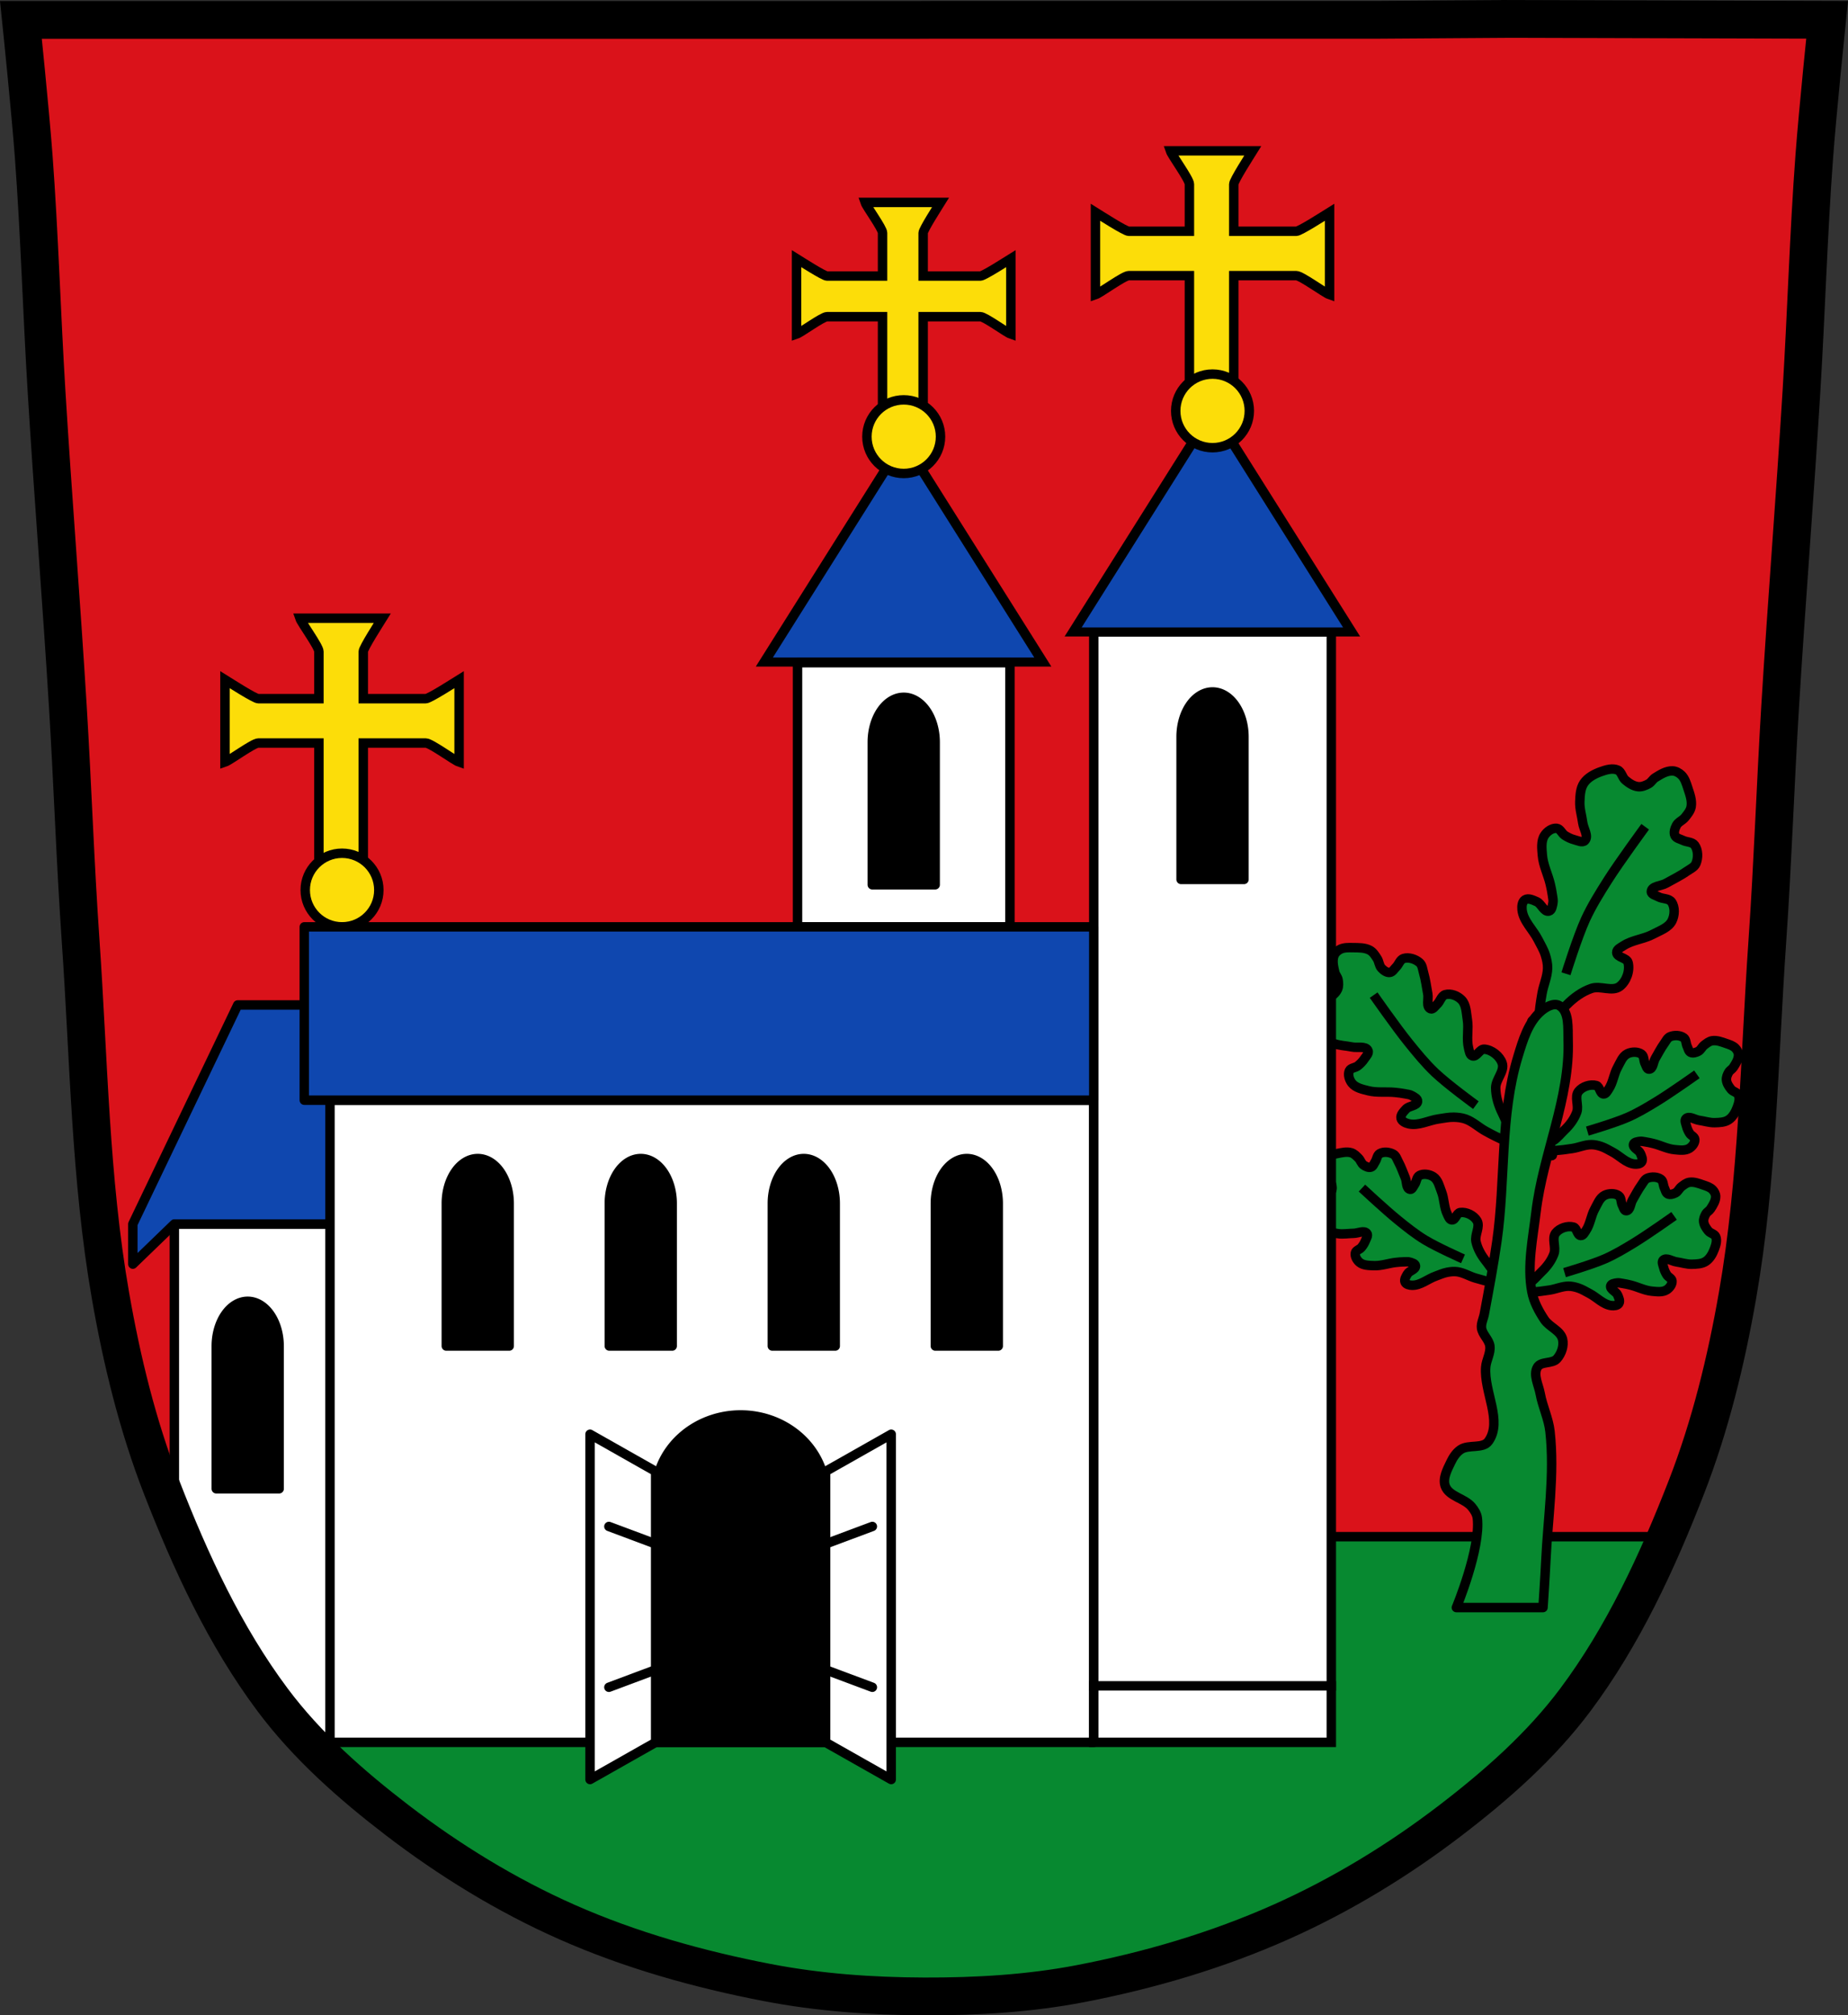 <?xml version="1.0" encoding="UTF-8" standalone="no"?><svg xmlns="http://www.w3.org/2000/svg" width="979.3" height="1067.61" viewBox="0 0 979.297 1067.606" xmlns:xlink="http://www.w3.org/1999/xlink"><rect x="0" y="0" width="979.297" height="1067.606" fill="#333333" stroke="none"/><g transform="translate(138.33 11.75)"><path d="m661.14-1.736l-70.798.478h-235.05l-7.958.043h-235.05-239.53c0 0 4.995 48.18 6.784 72.32 3.067 41.38 4.256 82.87 6.784 124.29 3.405 55.766 7.902 111.49 11.307 167.25 2.529 41.41 3.91 82.9 6.784 124.29 4.346 62.59 5.02 125.75 15.786 187.56 6.02 34.562 14.418 68.979 27.14 101.67 15.355 39.473 33.473 78.71 58.839 112.63 18.288 24.456 41.648 45.04 65.884 63.62 27.747 21.272 57.962 39.816 89.93 53.968 33.818 14.97 69.917 25.08 106.24 32.09 27.334 5.278 55.35 7.255 83.19 7.349 27.662.094 55.55-1.52 82.71-6.741 36.46-7.01 72.54-17.626 106.46-32.746 31.934-14.235 62.23-32.696 89.98-53.968 24.24-18.58 47.595-39.17 65.884-63.62 25.365-33.919 43.484-73.16 58.839-112.63 12.718-32.695 21.12-67.16 27.14-101.72 10.762-61.814 11.44-124.97 15.786-187.56 2.874-41.39 4.256-82.87 6.784-124.29 3.405-55.766 7.902-111.44 11.307-167.21 2.529-41.41 3.717-82.909 6.784-124.29 1.79-24.14 6.784-72.32 6.784-72.32l-168.73-.478" fill="#da121a"/><g stroke="#000" stroke-width="5"><g stroke-linejoin="round"><g fill="#078930"><path d="m660 596.36c-.927-.465.715-1.923.885-2.97-.403-.217-.803-.466-1.197-.629-3.691-1.531-7.24-3.356-10.744-5.279-3.592-1.972-6.655-4.969-10.502-6.378-2.02-.741-4.235-.98-6.386-1.026-2.667-.058-5.313.541-7.955.906-5.341.736-10.706 3.82-15.962 2.599-1.6-.372-3.632-1.271-4.02-2.865-.439-1.821 1.366-3.578 2.623-4.963 1.649-1.816 5.889-1.598 6.142-4.04.149-1.436-1.811-2.352-3.067-3.075-1.059-.61-2.345-.697-3.543-.939-1.748-.352-3.501-.563-5.274-.744-4.739-.485-9.647.278-14.264-.894-3.082-.783-6.678-1.518-8.653-4.01-1.388-1.752-2.277-4.53-1.37-6.569.7-1.574 3.123-1.522 4.474-2.594 1.309-1.039 2.52-2.253 3.437-3.649.906-1.379 2.71-3.087 1.947-4.554-1.313-2.526-5.561-1.223-8.354-1.795-3.302-.677-6.775-.711-9.919-1.927-2.839-1.098-5.975-2.314-7.811-4.744-1.944-2.577-2.495-6.126-2.543-9.347-.04-2.695.05-5.862 1.875-7.844 1.346-1.462 3.988-.859 5.69-1.888 1.964-1.186 3.99-2.683 4.941-4.768.714-1.568.595-3.476.282-5.172-.259-1.403-1.413-2.519-1.737-3.907-.672-2.871-1.443-6.076-.391-8.827.556-1.454 1.891-2.653 3.287-3.347 2.01-.999 4.431-.89 6.679-.862 3.042.039 6.358-.073 9.03 1.387 1.722.941 2.828 2.779 3.889 4.428 1 1.555.99 3.703 2.263 5.05 1.131 1.192 2.752 2.453 4.381 2.267 1.47-.166 2.331-1.828 3.386-2.861 1.439-1.41 2.043-3.954 3.976-4.535 2.798-.841 6.313.319 8.491 2.272 1.429 1.282 1.56 3.532 2.098 5.371 1.067 3.652 1.507 7.445 2.218 11.181.496 2.601-1.015 6.789 1.432 7.819 1.304.549 2.435-1.432 3.485-2.374 1.67-1.5 2.201-4.504 4.364-5.118 2.89-.822 6.488.605 8.59 2.758 2.547 2.607 2.485 6.873 3.083 10.462.83 4.985-.601 10.255.66 15.15.379 1.475.567 3.634 2.026 4.082 2.304.708 3.877-3.74 6.279-3.561 3.995.297 8.201 3.612 9.486 7.401 1.449 4.272-3.44 8.553-3.434 13.06.006 4.706 1.511 9.466 3.628 13.677 1.249 2.482 2.447 5.971 4.186 8.378.264-.612.589-1.182 1.058-1.685 1.764-1.89 5.782-4.651 7.322-2.569 3.485 4.712-5.227 16.693-10.471 14.06z"/><path d="m-42 802.3c13.08 30.464 28.426 60.11 48.18 86.52 18.288 24.456 41.649 45.04 65.885 63.62 27.747 21.272 57.961 39.814 89.93 53.967 33.818 14.97 69.917 25.08 106.24 32.09 27.334 5.278 55.35 7.255 83.19 7.35 27.662.094 55.55-1.52 82.71-6.74 36.46-7.01 72.54-17.626 106.46-32.746 31.934-14.235 62.23-32.697 89.98-53.969 24.24-18.58 47.596-39.17 65.885-63.62 19.742-26.4 35.08-56.03 48.16-86.48h-786.62z" stroke-linecap="round"/></g><path d="m-45.936 636.66v156.3c13.926 33.726 30.346 66.751 52.11 95.86 5.875 7.856 12.278 15.309 19.06 22.428h11.289v-274.58h-82.46z" fill="#fff" stroke-linecap="round"/><path d="m-12.355 520.62l-55.58 116.04v21.252l22-21.252h82.46v-116.04h-48.881z" fill="#0f47af" fill-rule="evenodd"/><path fill="#fff" stroke-linecap="round" d="m36.525 571.07h404.75v340.18h-404.75z"/></g><g fill="#fcdd09" stroke-linecap="round"><path d="m20.576 315.75c.849 2.514 10.09 15.03 10.09 17.633v24.988h-32.15c-1.876 0-15.296-8.638-17.633-10.09v43.682c2.514-.849 15.03-10.09 17.633-10.09h32.15v63.865h23.51v-63.865h33.15c2.606 0 15.12 9.237 17.633 10.09v-43.682c-2.337 1.448-15.757 10.09-17.633 10.09h-33.15v-24.988c0-1.876 8.638-15.296 10.09-17.633h-43.682z"/><circle cx="42.92" cy="459.75" r="19.5" stroke-linejoin="round"/><path d="m320.12 95.47c.777 2.301 9.231 13.756 9.231 16.14v22.875h-29.423c-1.717 0-14-7.908-16.14-9.233v39.987c2.301-.777 13.754-9.233 16.14-9.233h29.423v58.46h21.518v-58.46h30.343c2.385 0 13.838 8.455 16.14 9.233v-39.987c-2.139 1.325-14.422 9.233-16.14 9.233h-30.343v-22.875c0-1.718 7.906-14 9.231-16.14h-39.98z"/><path d="m481.87 68.15c.849 2.514 10.09 15.03 10.09 17.633v24.988h-32.15c-1.876 0-15.296-8.638-17.633-10.09v43.682c2.514-.849 15.03-10.09 17.633-10.09h32.15v63.865h23.51v-63.865h33.15c2.606 0 15.12 9.237 17.633 10.09v-43.682c-2.337 1.448-15.757 10.09-17.633 10.09h-33.15v-24.988c0-1.876 8.638-15.296 10.09-17.633h-43.682z"/></g><path d="m653.89 670.51c-.825-.214.246-1.664.203-2.533-.361-.105-.726-.236-1.071-.3-3.231-.597-6.398-1.455-9.545-2.398-3.227-.968-6.204-2.848-9.539-3.321-1.752-.249-3.574-.062-5.312.268-2.155.409-4.181 1.341-6.243 2.085-4.169 1.502-7.957 4.891-12.393 4.809-1.351-.025-3.139-.399-3.721-1.612-.665-1.385.486-3.102 1.26-4.427 1.015-1.738 4.463-2.287 4.249-4.287-.126-1.177-1.859-1.577-2.993-1.942-.956-.308-2.01-.159-3.01-.148-1.466.016-2.912.146-4.37.304-3.895.42-7.712 1.87-11.625 1.719-2.613-.102-5.631-.077-7.646-1.737-1.417-1.167-2.607-3.243-2.227-5.03.294-1.382 2.252-1.753 3.154-2.844.875-1.056 1.641-2.237 2.139-3.513.493-1.26 1.651-2.938.786-3.984-1.489-1.801-4.682-.031-7.03-.013-2.771.021-5.571.587-8.308.149-2.472-.396-5.202-.835-7.094-2.47-2-1.734-3.056-4.486-3.646-7.06-.494-2.154-.964-4.709.164-6.61.832-1.402 3.06-1.37 4.253-2.485 1.377-1.287 2.75-2.833 3.157-4.667.306-1.379-.116-2.889-.659-4.195-.449-1.08-1.568-1.778-2.066-2.836-1.032-2.187-2.201-4.626-1.826-7.01.198-1.261 1.066-2.45 2.07-3.245 1.445-1.144 3.411-1.47 5.224-1.831 2.453-.488 5.101-1.144 7.5-.43 1.546.461 2.75 1.745 3.886 2.886 1.072 1.076 1.43 2.8 2.684 3.66 1.113.763 2.634 1.497 3.912 1.07 1.154-.385 1.562-1.864 2.234-2.872.916-1.376.966-3.519 2.421-4.315 2.106-1.152 5.132-.822 7.219.372 1.369.784 1.86 2.566 2.607 3.949 1.483 2.746 2.487 5.712 3.699 8.587.844 2 .346 5.617 2.491 6.03 1.143.217 1.713-1.564 2.396-2.499 1.087-1.488.999-3.987 2.633-4.849 2.184-1.153 5.322-.622 7.382.745 2.495 1.655 3.176 5.087 4.271 7.862 1.521 3.856 1.273 8.325 3.125 12.03.558 1.118 1.078 2.817 2.328 2.928 1.975.174 2.477-3.661 4.441-3.927 3.264-.444 7.215 1.496 8.897 4.314 1.897 3.178-1.302 7.445-.526 11.06.811 3.773 2.836 7.332 5.261 10.347 1.429 1.777 2.991 4.37 4.802 6 .107-.536.271-1.049.562-1.532 1.095-1.817 3.854-4.716 5.449-3.31 3.61 3.183-1.346 14.278-6.01 13.07z" fill="#078930" stroke-linejoin="round"/><path fill="#fff" stroke-linecap="round" d="m441.28 323.01h125.88v588.23h-125.88z"/><path d="m567.15 881.32h-125.88" fill="none" fill-rule="evenodd" stroke-linecap="square"/></g><path d="m-647.9 339.31l-168.82 97.47v-194.94z" transform="matrix(0-.694-.757 0 597.35-227.84)" fill="#0f47af" stroke="#000" stroke-linecap="square" stroke-width="6.899" id="0"/><circle cx="340.57" cy="219.57" r="19.5" fill="#fcdd09" stroke="#000" stroke-linejoin="round" stroke-linecap="round" stroke-width="5"/><use transform="translate(163.64-15.936)" xlink:href="#0"/><g stroke="#000"><g stroke-width="5"><circle cx="504.21" cy="205.92" r="19.5" fill="#fcdd09" stroke-linejoin="round" stroke-linecap="round"/><path d="m254.141 737.809a45.028 42.017 0 0 0 -45.027 42.018v131.42h90.05v-131.42a45.028 42.017 0 0 0 -45.027 -42.018z" stroke-linecap="square"/><g fill-rule="evenodd"><g fill="#fff" stroke-linejoin="round"><path d="m174.34 748.02v77.03 28.859 77.03l34.771-19.682v-57.34-28.859-57.34l-34.771-19.682z"/><path d="m333.94 748.02v77.03 28.859 77.03l-34.771-19.682v-57.34-28.859-57.34l34.771-19.682z"/></g><g fill="none" stroke-linecap="round"><path d="m209.11 872.81l-24.774 9.256"/><path d="m299.17 872.81l24.774 9.256"/></g></g><g stroke-linejoin="round"><g fill="#078930"><path d="m671.93 675.43c.846-.103-.023-1.682.135-2.537.372-.056.751-.138 1.101-.155 3.282-.163 6.534-.593 9.779-1.11 3.327-.531 6.527-2 9.896-2.026 1.77-.014 3.551.412 5.229.97 2.082.691 3.966 1.884 5.911 2.894 3.933 2.042 7.237 5.903 11.646 6.411 1.342.155 3.164.021 3.902-1.104.842-1.285-.07-3.139-.662-4.555-.776-1.857-4.12-2.859-3.642-4.813.281-1.15 2.052-1.316 3.224-1.528.989-.178 2.01.109 3 .253 1.451.21 2.867.531 4.291.881 3.804.933 7.395 2.877 11.294 3.246 2.604.246 5.592.671 7.809-.707 1.559-.969 3.01-2.869 2.875-4.693-.108-1.408-1.999-2.037-2.749-3.237-.727-1.163-1.33-2.435-1.654-3.766-.321-1.315-1.246-3.131-.251-4.053 1.715-1.588 4.645.591 6.966.919 2.744.388 5.444 1.321 8.214 1.25 2.502-.064 5.267-.137 7.359-1.507 2.217-1.453 3.624-4.04 4.551-6.514.776-2.07 1.58-4.539.714-6.573-.639-1.5-2.851-1.764-3.886-3.03-1.194-1.458-2.349-3.173-2.51-5.04-.12-1.407.499-2.848 1.21-4.071.588-1.01 1.79-1.555 2.424-2.537 1.313-2.031 2.795-4.293 2.74-6.706-.029-1.276-.732-2.57-1.622-3.491-1.28-1.326-3.186-1.91-4.935-2.508-2.367-.809-4.904-1.811-7.377-1.421-1.594.251-2.958 1.365-4.235 2.345-1.205.924-1.789 2.586-3.146 3.271-1.205.608-2.809 1.134-4.02.541-1.093-.534-1.301-2.054-1.833-3.143-.725-1.485-.491-3.616-1.827-4.598-1.935-1.422-4.977-1.496-7.204-.589-1.461.595-2.184 2.296-3.108 3.568-1.835 2.525-3.223 5.332-4.805 8.02-1.102 1.872-1.089 5.522-3.268 5.641-1.161.064-1.49-1.778-2.044-2.795-.88-1.619-.461-4.085-1.967-5.156-2.01-1.432-5.192-1.323-7.415-.241-2.693 1.309-3.823 4.62-5.277 7.226-2.02 3.62-2.367 8.08-4.694 11.514-.701 1.034-1.443 2.649-2.696 2.593-1.98-.089-1.97-3.957-3.88-4.482-3.176-.873-7.349.525-9.391 3.096-2.302 2.899.303 7.552-.946 11.03-1.304 3.632-3.784 6.891-6.587 9.558-1.652 1.571-3.544 3.934-5.556 5.313-.035-.545-.129-1.075-.354-1.593-.844-1.946-3.194-5.186-4.962-4-4 2.676-.561 14.33 4.226 13.748z"/><path d="m684.01 600.44c.846-.103-.023-1.682.135-2.537.372-.056.751-.138 1.101-.155 3.282-.163 6.534-.593 9.779-1.11 3.327-.531 6.527-2 9.896-2.026 1.77-.014 3.551.412 5.229.97 2.082.691 3.966 1.884 5.911 2.894 3.933 2.042 7.237 5.903 11.646 6.411 1.342.155 3.164.021 3.902-1.104.842-1.285-.07-3.139-.662-4.555-.776-1.857-4.12-2.859-3.642-4.813.281-1.15 2.052-1.316 3.224-1.528.989-.178 2.01.109 3 .253 1.451.21 2.867.531 4.291.881 3.804.933 7.395 2.877 11.294 3.246 2.604.246 5.592.671 7.809-.707 1.559-.969 3.01-2.869 2.875-4.693-.108-1.408-1.999-2.037-2.749-3.237-.727-1.163-1.33-2.435-1.654-3.766-.321-1.315-1.246-3.131-.251-4.053 1.715-1.588 4.645.591 6.966.919 2.744.388 5.444 1.321 8.214 1.25 2.502-.064 5.267-.137 7.359-1.507 2.217-1.453 3.624-4.04 4.551-6.514.776-2.07 1.58-4.539.714-6.573-.639-1.5-2.851-1.764-3.886-3.03-1.194-1.458-2.349-3.173-2.51-5.04-.12-1.407.499-2.848 1.21-4.071.588-1.01 1.79-1.555 2.424-2.537 1.313-2.031 2.795-4.293 2.74-6.706-.029-1.276-.732-2.57-1.622-3.491-1.28-1.326-3.186-1.91-4.935-2.508-2.367-.809-4.904-1.811-7.377-1.421-1.594.251-2.958 1.365-4.235 2.345-1.205.924-1.789 2.586-3.146 3.271-1.205.608-2.809 1.134-4.02.541-1.093-.534-1.301-2.054-1.833-3.143-.725-1.485-.491-3.616-1.827-4.598-1.935-1.422-4.977-1.496-7.204-.589-1.461.595-2.184 2.296-3.108 3.568-1.835 2.525-3.223 5.332-4.805 8.02-1.102 1.872-1.089 5.522-3.268 5.641-1.161.064-1.49-1.778-2.044-2.795-.88-1.619-.461-4.085-1.967-5.156-2.01-1.432-5.192-1.323-7.415-.241-2.693 1.309-3.823 4.62-5.277 7.226-2.02 3.62-2.367 8.08-4.694 11.514-.701 1.034-1.443 2.649-2.696 2.593-1.98-.089-1.97-3.957-3.88-4.482-3.176-.873-7.349.525-9.391 3.096-2.302 2.899.303 7.552-.946 11.03-1.304 3.632-3.784 6.891-6.587 9.558-1.652 1.571-3.544 3.934-5.556 5.313-.035-.545-.129-1.075-.354-1.593-.844-1.946-3.194-5.186-4.962-4-4 2.676-.561 14.33 4.226 13.748z"/><path d="m673.45 529.3c.156-1.142 2.287.064 3.454-.133.083-.502.202-1.012.232-1.485.284-4.432.931-8.82 1.697-13.195.786-4.486 2.844-8.782 2.944-13.335.053-2.392-.493-4.806-1.22-7.086-.901-2.827-2.487-5.396-3.825-8.04-2.703-5.355-7.892-9.894-8.499-15.861-.185-1.817.032-4.277 1.576-5.253 1.764-1.114 4.269.155 6.184.981 2.511 1.084 3.81 5.623 6.477 5.01 1.569-.358 1.83-2.748 2.14-4.329.262-1.333-.11-2.717-.287-4.063-.258-1.965-.668-3.884-1.116-5.815-1.197-5.159-3.772-10.05-4.201-15.326-.285-3.523-.806-7.57 1.11-10.539 1.348-2.089 3.96-4.02 6.439-3.795 1.914.173 2.732 2.741 4.351 3.777 1.568 1 3.287 1.844 5.091 2.308 1.782.459 4.236 1.744 5.509.416 2.193-2.287-.715-6.289-1.118-9.432-.476-3.716-1.693-7.383-1.544-11.125.135-3.38.287-7.115 2.19-9.917 2.02-2.969 5.565-4.821 8.948-6.03 2.83-1.01 6.205-2.049 8.955-.839 2.028.892 2.345 3.887 4.04 5.31 1.96 1.641 4.271 3.236 6.814 3.489 1.912.19 3.883-.619 5.56-1.557 1.387-.775 2.149-2.389 3.497-3.228 2.788-1.736 5.892-3.696 9.175-3.575 1.735.064 3.482 1.038 4.718 2.258 1.779 1.756 2.538 4.342 3.318 6.717 1.056 3.214 2.37 6.663 1.793 9.997-.372 2.149-1.913 3.971-3.27 5.679-1.28 1.611-3.551 2.368-4.509 4.189-.851 1.617-1.596 3.775-.813 5.421.706 1.487 2.77 1.797 4.241 2.537 2.01 1.01 4.909.733 6.22 2.557 1.897 2.642 1.94 6.755.664 9.747-.838 1.963-3.165 2.907-4.912 4.132-3.47 2.431-7.314 4.253-11 6.34-2.567 1.454-7.531 1.365-7.736 4.309-.109 1.568 2.39 2.048 3.763 2.815 2.185 1.22 5.547.701 6.976 2.757 1.91 2.746 1.701 7.04.187 10.03-1.832 3.614-6.357 5.078-9.929 6.993-4.962 2.66-11.04 3.043-15.751 6.123-1.42.928-3.631 1.899-3.578 3.594.084 2.678 5.345 2.738 6.02 5.33 1.127 4.309-.854 9.922-4.39 12.632-3.986 3.055-10.267-.554-15.02 1.068-4.965 1.693-9.445 4.982-13.13 8.719-2.169 2.203-5.419 4.715-7.332 7.406.741.058 1.46.195 2.16.509 2.631 1.178 6.993 4.416 5.352 6.782-3.716 5.355-19.503.483-18.62-5.975z"/><path d="m679.34 839.85h-45.908c0 0 12.996-31.28 11.11-47.39-.257-2.193-1.568-4.211-2.962-5.924-3.771-4.634-12.1-5.466-14.07-11.11-1.42-4.07 1.102-8.699 2.962-12.588 1.214-2.539 2.862-5.074 5.183-6.664 4.252-2.913 11.811-.251 14.809-4.443 7.615-10.648-2.525-26.2-1.481-39.24.301-3.764 2.664-7.357 2.221-11.11-.414-3.51-4.03-6.116-4.443-9.626-.295-2.5 1.019-4.93 1.481-7.405 2.388-12.805 4.817-25.61 6.664-38.504 4.649-32.458 1.592-66.36 11.11-97.74 2.659-8.768 5.517-18.608 12.588-24.435 2.502-2.062 6.52-4.323 9.339-2.72 5.468 3.109 4.515 11.983 4.73 18.269 1.057 30.867-13.372 60.41-17.03 91.08-1.669 13.989-4.815 28.359-2.221 42.21.996 5.321 3.672 10.298 6.664 14.809 2.606 3.93 8.528 5.781 9.626 10.366.837 3.495-.586 7.67-2.962 10.366-2.485 2.821-8.464 1.2-10.366 4.443-2.386 4.067.64 9.429 1.481 14.07 1.228 6.774 4.423 13.15 5.183 19.992 2.537 22.825-1.156 45.921-2.221 68.862-.378 8.151-1.481 24.435-1.481 24.435z" fill-rule="evenodd"/></g><g fill="none"><path d="m691.51 504.1c0 0 6.096-19.596 10.377-28.89 3.305-7.177 7.516-13.917 11.746-20.593 6.177-9.76 19.861-28.396 19.861-28.396"/><path d="m702.84 587.43c0 0 14.56-4.278 21.481-7.328 5.344-2.355 10.374-5.38 15.357-8.42 7.284-4.439 21.21-14.304 21.21-14.304"/><path d="m690.76 662.41c0 0 14.56-4.278 21.481-7.328 5.344-2.355 10.374-5.38 15.357-8.42 7.284-4.439 21.21-14.304 21.21-14.304"/></g><g stroke-linecap="round"><path fill="#fff" d="m284.3 339.31h112.55v139.95h-112.55z"/><path d="m504.215 354.809a16.66 23.786 0 0 0 -16.66 23.785v75.53h33.32v-75.53a16.66 23.786 0 0 0 -16.66 -23.785zm-163.641 2.828a16.66 23.786 0 0 0 -16.66 23.785v75.53h33.32v-75.53A16.66 23.786 0 0 0 340.574 357.637M114.838 601.986a16.66 23.786 0 0 0 -16.66 23.785v75.53h33.32v-75.53A16.66 23.786 0 0 0 114.838 601.986m86.385 0a16.66 23.786 0 0 0 -16.66 23.785v75.53h33.32v-75.53a16.66 23.786 0 0 0 -16.66 -23.785zm86.387 0a16.66 23.786 0 0 0 -16.66 23.785v75.53h33.32v-75.53a16.66 23.786 0 0 0 -16.66 -23.785zm86.387 0a16.66 23.786 0 0 0 -16.66 23.785v75.53h33.32v-75.53A16.66 23.786 0 0 0 373.996 601.986M-7.068 677.602a16.66 23.786 0 0 0 -16.66 23.785v75.53h33.32v-75.53A16.66 23.786 0 0 0 -7.068 677.602"/></g></g><g fill="none"><g fill-rule="evenodd" stroke-linecap="round"><path d="m209.11 806.14l-24.774-9.256"/><path d="m299.17 806.14l24.774-9.256"/></g><g stroke-linejoin="round"><path d="m636.95 655.12c0 0-13.864-6.172-20.319-10.113-4.984-3.043-9.568-6.709-14.1-10.384-6.631-5.367-19.13-16.993-19.13-16.993"/><path d="m643.77 573.7c0 0-14.922-10.875-21.598-17.212-5.155-4.893-9.676-10.428-14.14-15.96-6.524-8.08-18.434-25.12-18.434-25.12"/></g></g><path fill="#0f47af" stroke-linejoin="round" stroke-linecap="round" d="m22.92 479.25h418.36v91.82h-418.36z"/></g><path d="m661.14-1.721l-70.798.478h-235.05l-7.958.043h-235.05-239.53c0 0 4.995 48.18 6.784 72.32 3.067 41.38 4.256 82.87 6.784 124.29 3.405 55.766 7.902 111.49 11.307 167.25 2.529 41.41 3.91 82.9 6.784 124.29 4.346 62.59 5.02 125.75 15.786 187.56 6.02 34.562 14.418 68.979 27.14 101.67 15.355 39.473 33.473 78.71 58.839 112.63 18.288 24.456 41.648 45.04 65.884 63.62 27.747 21.272 57.962 39.816 89.93 53.968 33.818 14.97 69.917 25.08 106.24 32.09 27.334 5.278 55.35 7.255 83.19 7.349 27.662.094 55.55-1.52 82.71-6.741 36.46-7.01 72.54-17.626 106.46-32.746 31.934-14.235 62.23-32.696 89.98-53.968 24.24-18.58 47.595-39.17 65.884-63.62 25.365-33.919 43.484-73.16 58.839-112.63 12.718-32.695 21.12-67.16 27.14-101.72 10.762-61.814 11.44-124.97 15.786-187.56 2.874-41.39 4.256-82.87 6.784-124.29 3.405-55.766 7.902-111.44 11.307-167.21 2.529-41.41 3.717-82.909 6.784-124.29 1.79-24.14 6.784-72.32 6.784-72.32l-168.73-.478z" fill="none" stroke-width="20"/></g></g></svg>